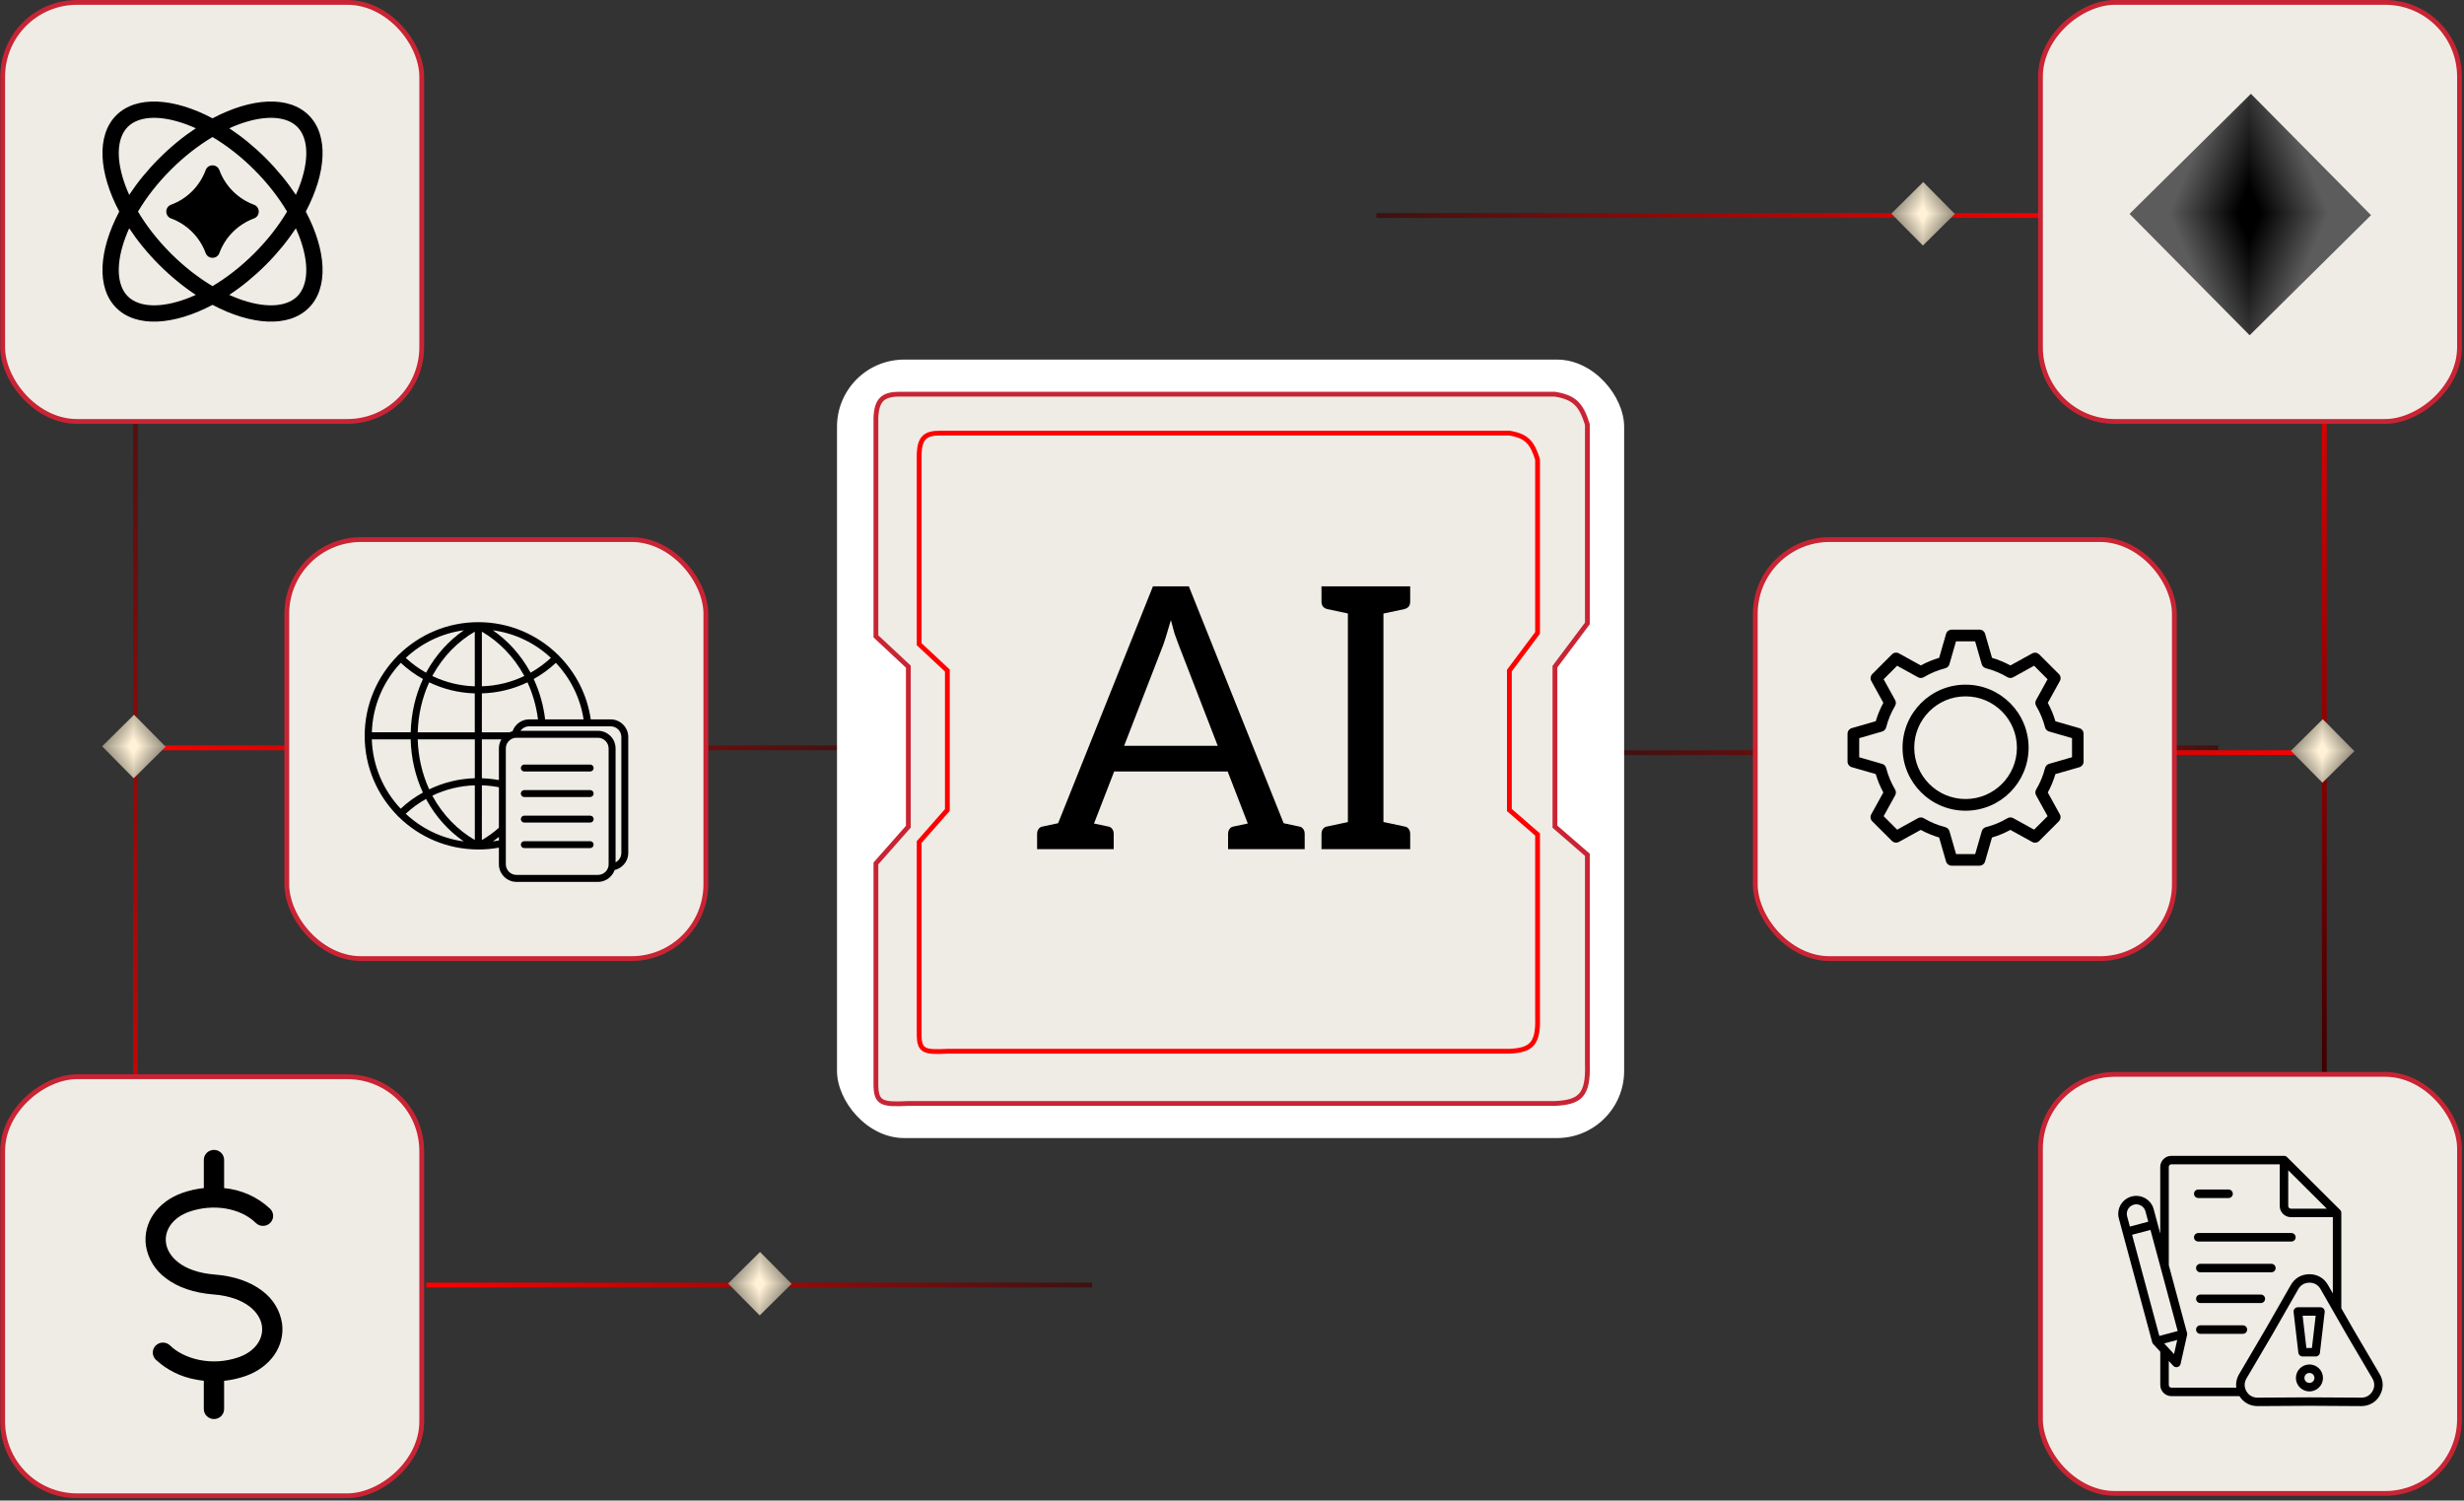 <svg width="555" height="338" viewBox="0 0 555 338" fill="none" xmlns="http://www.w3.org/2000/svg">
<rect x="0" y="0" width="555" height="338" fill="#333333" stroke="none"/>
<line x1="96" y1="289.46" x2="246" y2="289.46" stroke="url(#paint0_linear_951_1359)" stroke-width="1.08"/>
<line x1="30.518" y1="327.161" x2="30.518" y2="7" stroke="url(#paint1_linear_951_1359)" stroke-width="1.08"/>
<line x1="440.059" y1="168.46" x2="499.623" y2="168.46" stroke="url(#paint2_linear_951_1359)" stroke-width="1.08"/>
<line x1="523.54" y1="60" x2="523.54" y2="299" stroke="url(#paint3_linear_951_1359)" stroke-width="1.08"/>
<rect x="459.599" y="242.009" width="94.389" height="94.389" rx="16.744" fill="#EFECE6" stroke="#C92434" stroke-width="1.08"/>
<path d="M512.573 285.633C512.573 286.162 512.142 286.59 511.611 286.59H495.612C495.081 286.59 494.651 286.162 494.651 285.633C494.651 285.104 495.081 284.676 495.612 284.676H511.611C512.142 284.676 512.573 285.104 512.573 285.633ZM509.234 291.604H495.616C495.085 291.604 494.654 292.032 494.654 292.561C494.654 293.09 495.085 293.518 495.616 293.518H509.234C509.765 293.518 510.195 293.09 510.195 292.561C510.195 292.032 509.765 291.604 509.234 291.604ZM516.118 279.658C516.649 279.658 517.08 279.23 517.08 278.701C517.08 278.172 516.649 277.744 516.118 277.744H495.147C494.615 277.744 494.185 278.172 494.185 278.701C494.185 279.23 494.615 279.658 495.147 279.658H516.118ZM506.158 299.492C506.158 298.964 505.728 298.535 505.196 298.535H495.612C495.081 298.535 494.651 298.964 494.651 299.492C494.651 300.021 495.081 300.45 495.612 300.45H505.196C505.728 300.45 506.158 300.021 506.158 299.492ZM536.035 314.34C535.15 315.861 533.634 316.729 531.873 316.729H531.846L520.179 316.66L508.521 316.729H508.493C506.791 316.729 505.317 315.915 504.421 314.487H489.108C487.716 314.487 486.587 313.36 486.587 311.978V304.471L484.993 302.746C484.985 302.738 484.978 302.726 484.97 302.719C484.958 302.703 484.947 302.692 484.935 302.676C484.923 302.661 484.916 302.649 484.904 302.634C484.896 302.622 484.888 302.611 484.881 302.599C484.869 302.584 484.861 302.564 484.85 302.545C484.846 302.537 484.838 302.526 484.834 302.518C484.826 302.499 484.815 302.479 484.807 302.46C484.803 302.452 484.799 302.441 484.795 302.433C484.788 302.414 484.78 302.391 484.776 302.371C484.772 302.364 484.772 302.356 484.768 302.348L484.764 302.337V302.333L477.259 274.462C476.681 272.309 477.969 270.09 480.129 269.511C482.294 268.936 484.524 270.217 485.102 272.367L485.97 275.597C485.974 275.605 485.978 275.613 485.978 275.624C485.982 275.632 485.982 275.643 485.982 275.651L486.579 277.863V262.864C486.579 261.478 487.712 260.355 489.1 260.355H514.446H514.477H514.516C514.555 260.359 514.59 260.363 514.629 260.371H514.64C514.683 260.378 514.722 260.39 514.76 260.405C514.768 260.409 514.776 260.413 514.784 260.413C514.823 260.429 514.857 260.444 514.892 260.459C514.896 260.459 514.9 260.463 514.9 260.463C514.939 260.483 514.974 260.506 515.009 260.529C515.016 260.533 515.024 260.54 515.032 260.544C515.067 260.571 515.098 260.598 515.129 260.629L527.09 272.532C527.122 272.563 527.149 272.594 527.176 272.629C527.18 272.637 527.187 272.644 527.191 272.652C527.215 272.687 527.238 272.722 527.257 272.76C527.257 272.764 527.261 272.764 527.261 272.768C527.281 272.803 527.296 272.841 527.308 272.876C527.312 272.884 527.312 272.891 527.315 272.899C527.331 272.938 527.343 272.98 527.35 273.023V273.026C527.358 273.065 527.362 273.104 527.366 273.142V273.177V273.208V294.698L530.123 299.515L536.011 309.527C536.907 311.055 536.911 312.808 536.023 314.332L536.035 314.34ZM515.412 271.657C515.412 271.989 515.684 272.255 516.013 272.255H524.096L515.412 263.613L515.412 271.657ZM489.69 305.012L490.403 301.831L487.475 302.615L489.69 305.012ZM490.512 299.824L486.63 285.405C486.626 285.393 486.626 285.385 486.622 285.374L484.376 277.041L480.242 278.141L486.378 300.928L490.512 299.824ZM479.117 273.965L479.745 276.292L483.879 275.192L483.251 272.857C482.995 271.908 482.13 271.279 481.184 271.279C481.002 271.279 480.815 271.302 480.633 271.352C479.497 271.657 478.818 272.826 479.12 273.965L479.117 273.965ZM489.107 312.576H503.714C503.57 311.546 503.78 310.492 504.346 309.531L510.237 299.511L516.005 289.43C516.885 287.894 518.41 287.018 520.182 287.018C521.958 287.018 523.479 287.898 524.355 289.43L525.457 291.352V274.169H516.016C514.624 274.169 513.495 273.042 513.495 271.66V262.266H489.108C488.774 262.266 488.506 262.536 488.506 262.864V284.991L492.614 300.241V300.245L492.618 300.257C492.618 300.264 492.622 300.272 492.622 300.28C492.625 300.303 492.633 300.326 492.637 300.345C492.641 300.357 492.641 300.369 492.641 300.38C492.645 300.399 492.645 300.419 492.649 300.438V300.484V300.531C492.649 300.55 492.645 300.569 492.645 300.589C492.645 300.6 492.645 300.612 492.641 300.623C492.637 300.646 492.633 300.67 492.629 300.693C492.629 300.701 492.625 300.708 492.625 300.716L492.622 300.728V300.731L491.163 307.219C491.086 307.567 490.818 307.841 490.473 307.933C490.391 307.957 490.306 307.964 490.225 307.964C489.961 307.964 489.701 307.856 489.519 307.656L488.503 306.556V311.982C488.503 312.314 488.774 312.58 489.104 312.58L489.107 312.576ZM534.366 310.496L528.474 300.476L525.6 295.459C525.589 295.439 525.577 295.416 525.565 295.397L522.691 290.375C522.156 289.441 521.268 288.928 520.186 288.928C519.104 288.928 518.212 289.441 517.676 290.379L511.905 300.472L506.006 310.503C505.459 311.433 505.455 312.456 505.994 313.39C506.533 314.317 507.422 314.826 508.496 314.826H508.511L520.182 314.757L531.861 314.826C532.939 314.83 533.835 314.32 534.378 313.39C534.917 312.46 534.917 311.437 534.37 310.503L534.366 310.496ZM495.146 269.858H501.968C502.5 269.858 502.93 269.43 502.93 268.901C502.93 268.372 502.5 267.944 501.968 267.944H495.146C494.615 267.944 494.184 268.372 494.184 268.901C494.184 269.43 494.615 269.858 495.146 269.858ZM523.385 294.784C523.567 294.988 523.653 295.259 523.622 295.529L522.551 304.707C522.497 305.189 522.086 305.552 521.597 305.552H518.642C518.153 305.552 517.746 305.189 517.688 304.707L516.617 295.529C516.586 295.259 516.671 294.988 516.854 294.784C517.036 294.579 517.296 294.463 517.571 294.463H522.664C522.939 294.463 523.199 294.579 523.381 294.784H523.385ZM521.589 296.374H518.653L519.499 303.642H520.744L521.589 296.374ZM523.234 310.385C523.234 312.06 521.869 313.422 520.185 313.422C518.502 313.422 517.137 312.06 517.137 310.385C517.137 308.713 518.506 307.351 520.185 307.351C521.865 307.351 523.234 308.71 523.234 310.385ZM521.314 310.385C521.314 309.767 520.81 309.262 520.185 309.262C519.561 309.262 519.057 309.763 519.057 310.385C519.057 311.006 519.565 311.508 520.185 311.508C520.806 311.508 521.314 311.002 521.314 310.385Z" fill="black"/>
<line x1="31.059" y1="168.46" x2="197.059" y2="168.46" stroke="url(#paint4_linear_951_1359)" stroke-width="1.08"/>
<line x1="523.059" y1="169.54" x2="364.059" y2="169.54" stroke="url(#paint5_linear_951_1359)" stroke-width="1.08"/>
<line x1="469.008" y1="48.54" x2="310.008" y2="48.54" stroke="url(#paint6_linear_951_1359)" stroke-width="1.08"/>
<rect x="188.527" y="81" width="177.3" height="175.352" rx="15.123" fill="white"/>
<path d="M197.293 143.347L204.599 150.167V186.211L197.293 194.492V244.175C197.293 248.558 198.652 248.859 204.599 248.558H350.238C355.884 248.293 357.763 246.729 357.545 239.791V192.543L350.238 186.211V150.167L357.545 140.425V95.613C356.173 91.234 354.732 89.524 350.238 88.793C350.238 88.793 206.374 88.806 202.651 88.793C198.928 88.781 197.435 90.028 197.293 94.151V143.347Z" fill="#EFECE6" stroke="#C92434" stroke-width="1.08"/>
<path d="M207.035 145.104L213.386 151.047V182.46L207.035 189.676V232.974C207.035 236.795 208.217 237.057 213.386 236.795H339.977C344.884 236.563 346.517 235.2 346.328 229.154V187.978L339.977 182.46V151.047L346.328 142.558V103.504C345.135 99.689 343.883 98.198 339.977 97.561C339.977 97.561 214.928 97.572 211.692 97.561C208.456 97.551 207.159 98.637 207.035 102.231V145.104Z" stroke="#FF0000" stroke-width="1.08"/>
<path d="M235.995 191.28L259.691 132.082H267.782L291.477 191.28H285.285C284.57 191.28 283.992 191.115 283.551 190.784C283.111 190.399 282.781 189.931 282.561 189.381L265.47 145.209C265.195 144.439 264.892 143.613 264.562 142.732C264.287 141.797 264.011 140.778 263.736 139.678C263.406 140.778 263.103 141.797 262.828 142.732C262.553 143.668 262.278 144.521 262.002 145.292L244.912 189.381C244.747 189.876 244.416 190.316 243.921 190.702C243.481 191.087 242.903 191.28 242.187 191.28H235.995ZM242.104 191.28V186.161H246.48V191.28H242.104ZM249.453 173.776L251.682 167.997H276.038L278.267 173.776H249.453ZM281.24 191.28V186.161H285.615V191.28H281.24ZM233.6 191.28V187.895C233.6 187.399 233.711 187.014 233.931 186.739C234.151 186.408 234.481 186.216 234.921 186.161L241.114 184.84L242.022 191.28H233.6ZM242.435 191.28L243.343 184.84L249.535 186.161C249.976 186.216 250.306 186.408 250.526 186.739C250.746 187.014 250.856 187.399 250.856 187.895V191.28H242.435ZM276.616 191.28V187.895C276.616 187.399 276.726 187.014 276.946 186.739C277.166 186.408 277.497 186.216 277.937 186.161L284.129 184.84L285.038 191.28H276.616ZM285.45 191.28L286.359 184.84L292.551 186.161C292.991 186.216 293.321 186.408 293.542 186.739C293.762 187.014 293.872 187.399 293.872 187.895V191.28H285.45ZM303.603 191.28V132.082H311.611V191.28H303.603ZM297.658 191.28V187.895C297.658 187.399 297.768 187.014 297.988 186.739C298.209 186.408 298.539 186.216 298.979 186.161L305.171 184.84L306.08 191.28H297.658ZM309.217 191.28L310.125 184.84L316.317 186.161C316.758 186.216 317.088 186.408 317.308 186.739C317.528 187.014 317.638 187.399 317.638 187.895V191.28H309.217ZM306.08 132.082L305.171 138.522L298.979 137.201C298.539 137.091 298.209 136.898 297.988 136.623C297.768 136.347 297.658 135.962 297.658 135.467V132.082H306.08ZM317.638 132.082V135.467C317.638 135.962 317.528 136.347 317.308 136.623C317.088 136.898 316.758 137.091 316.317 137.201L310.125 138.522L309.217 132.082H317.638Z" fill="black"/>
<rect x="64.599" y="121.54" width="94.389" height="94.389" rx="16.744" fill="#EFECE6" stroke="#C92434" stroke-width="1.08"/>
<path d="M141.198 164.468C140.99 163.993 140.708 163.57 140.346 163.207C140.236 163.097 140.117 162.993 139.989 162.894C139.708 162.665 139.41 162.48 139.085 162.352C138.862 162.257 138.633 162.181 138.401 162.138C138.12 162.062 137.836 162.042 137.54 162.042H133.064C132.269 156.519 129.695 151.571 125.961 147.779C125.953 147.779 125.953 147.77 125.953 147.77C125.938 147.756 125.915 147.732 125.9 147.718C125.877 147.68 125.863 147.643 125.834 147.614C125.796 147.576 125.753 147.561 125.715 147.532C125.7 147.518 125.677 147.495 125.663 147.48L125.654 147.472C121.03 142.943 114.716 140.146 107.747 140.146H107.738H107.73H107.721H107.712H107.703C100.743 140.155 94.426 142.958 89.811 147.477L89.803 147.486C89.788 147.501 89.774 147.515 89.759 147.53C89.721 147.559 89.678 147.573 89.64 147.605C89.603 147.643 89.588 147.68 89.565 147.724C89.556 147.732 89.542 147.747 89.536 147.753C89.527 147.753 89.527 147.761 89.527 147.761C84.967 152.403 82.141 158.746 82.141 165.752C82.141 172.745 84.967 179.088 89.524 183.72C89.524 183.72 89.524 183.729 89.533 183.729C89.562 183.787 89.608 183.839 89.652 183.885C89.695 183.929 89.756 183.975 89.808 184.004C89.808 184.013 89.817 184.013 89.817 184.013C94.432 188.541 100.749 191.339 107.704 191.345C107.719 191.345 107.727 191.353 107.742 191.353H107.756C109.33 191.353 110.873 191.211 112.371 190.939V194.678C112.371 195.212 112.476 195.739 112.685 196.221C112.893 196.696 113.175 197.111 113.537 197.476C113.899 197.847 114.331 198.128 114.798 198.328C115.288 198.543 115.807 198.647 116.34 198.647L134.685 198.644C135.227 198.644 135.746 198.54 136.236 198.325C136.703 198.125 137.126 197.85 137.491 197.473C137.854 197.111 138.143 196.693 138.343 196.218C138.372 196.128 138.41 196.061 138.439 195.974C139.21 195.797 139.909 195.394 140.457 194.794C141.141 194.064 141.512 193.101 141.512 192.107V166.013C141.512 165.486 141.407 164.958 141.198 164.468ZM115.447 164.715C115.224 164.773 115.009 164.842 114.8 164.929C114.777 164.938 114.763 164.944 114.734 164.958H108.536L108.539 156.186C112.13 156.076 115.589 155.244 118.81 153.693C120.013 156.305 120.813 159.126 121.178 162.042H119.195C117.488 162.042 115.998 163.141 115.447 164.715ZM112.374 186.457C111.18 187.513 109.904 188.44 108.536 189.226L108.539 176.9C109.846 176.937 111.122 177.085 112.377 177.329L112.374 186.457ZM108.539 142.28C112.412 144.535 115.656 147.875 117.963 152.004C118.007 152.093 118.059 152.18 118.105 152.27C115.099 153.711 111.887 154.488 108.538 154.592L108.539 142.28ZM106.95 154.598C103.602 154.494 100.39 153.714 97.383 152.276C97.427 152.186 97.473 152.099 97.516 152.009C99.824 147.861 103.074 144.53 106.941 142.286L106.944 154.598L106.95 154.598ZM96.67 153.694C99.899 155.244 103.349 156.076 106.941 156.187V164.959H94.09C94.2 161.019 95.075 157.176 96.67 153.694ZM106.95 166.547V175.296C103.358 175.407 99.9 176.247 96.679 177.798H96.67C95.076 174.325 94.2 170.481 94.087 166.547L106.95 166.547ZM106.95 176.899V189.211C103.077 186.971 99.833 183.637 97.526 179.497C97.473 179.407 97.436 179.311 97.384 179.221C100.39 177.784 103.596 177.004 106.95 176.899ZM112.687 167.037C112.478 167.527 112.374 168.04 112.374 168.588V175.714C111.119 175.485 109.834 175.351 108.536 175.305L108.539 166.547H112.939C112.844 166.704 112.754 166.866 112.687 167.037ZM120.218 152.965C120.218 152.957 120.21 152.957 120.21 152.951C122.027 151.942 123.697 150.716 125.21 149.307C125.219 149.316 125.219 149.316 125.225 149.321C128.46 152.765 130.701 157.166 131.452 162.042H122.787C122.41 158.88 121.54 155.809 120.218 152.965ZM124.086 148.188C122.697 149.478 121.16 150.6 119.505 151.528C119.462 151.432 119.409 151.328 119.349 151.232C117.241 147.463 114.397 144.3 111.008 141.97C116.027 142.651 120.554 144.883 124.086 148.188ZM104.457 141.975H104.471C101.094 144.306 98.239 147.446 96.122 151.243C96.07 151.339 96.026 151.437 95.974 151.533C94.313 150.605 92.782 149.484 91.394 148.194C94.928 144.897 99.439 142.657 104.448 141.975L104.457 141.975ZM90.26 149.321C90.269 149.313 90.269 149.313 90.275 149.307C91.788 150.716 93.458 151.942 95.27 152.942C93.548 156.653 92.614 160.75 92.51 164.95L83.758 164.953C83.944 158.917 86.379 153.449 90.26 149.321ZM92.501 166.547C92.606 170.733 93.539 174.829 95.255 178.531H95.247C93.435 179.526 91.759 180.749 90.252 182.167C86.379 178.056 83.943 172.577 83.749 166.538H92.501L92.501 166.547ZM104.442 189.53C99.433 188.846 94.913 186.6 91.388 183.303C92.777 182.005 94.304 180.883 95.974 179.964C96.026 180.068 96.079 180.173 96.131 180.277C98.238 184.069 101.097 187.217 104.471 189.539H104.448L104.442 189.53ZM111.026 189.53C111.487 189.212 111.939 188.878 112.377 188.527V189.307C111.93 189.397 111.478 189.472 111.026 189.53ZM137.096 194.673C137.096 196.001 136.012 197.077 134.684 197.077L116.345 197.079C115.018 197.079 113.934 196.004 113.934 194.676V168.589C113.934 167.727 114.386 166.971 115.061 166.556C115.424 166.319 115.861 166.185 116.345 166.185H134.676C136.003 166.185 137.087 167.269 137.087 168.597V194.674L137.096 194.673ZM139.952 192.108C139.952 193.021 139.424 193.835 138.653 194.244V168.589C138.653 168.099 138.563 167.632 138.401 167.185C138.386 167.142 138.372 167.075 138.343 167.038C138.143 166.571 137.862 166.148 137.491 165.782C137.128 165.42 136.705 165.13 136.235 164.93C135.746 164.716 135.227 164.617 134.685 164.617H117.235C117.682 163.994 118.401 163.608 119.201 163.608H137.54C137.844 163.608 138.134 163.666 138.401 163.765C139.305 164.107 139.952 164.988 139.952 166.014L139.952 192.108Z" fill="black"/>
<path d="M132.935 177.975H118.092C117.663 177.975 117.312 178.323 117.312 178.755C117.312 178.793 117.312 178.831 117.321 178.865C117.365 179.193 117.626 179.451 117.944 179.518C117.988 179.526 118.049 179.532 118.092 179.532H132.932C133.361 179.532 133.712 179.184 133.712 178.752C133.712 178.326 133.364 177.975 132.935 177.975Z" fill="black"/>
<path d="M133.096 172.238C133.038 172.229 132.991 172.223 132.939 172.223H118.096C118.038 172.223 117.992 172.232 117.94 172.238C117.592 172.313 117.316 172.632 117.316 173.003C117.316 173.432 117.664 173.783 118.096 173.783H132.933C133.362 173.783 133.713 173.435 133.713 173.003C133.71 172.626 133.443 172.307 133.096 172.238Z" fill="black"/>
<path d="M132.933 183.727H125.964V183.712C125.964 183.721 125.955 183.721 125.955 183.727H118.096C117.667 183.727 117.316 184.075 117.316 184.507C117.316 184.936 117.664 185.287 118.096 185.287H132.939C133.368 185.287 133.719 184.939 133.719 184.507C133.719 184.078 133.362 183.727 132.933 183.727Z" fill="black"/>
<path d="M132.933 189.478H118.096C117.667 189.478 117.316 189.826 117.316 190.258C117.316 190.687 117.664 191.038 118.096 191.038H132.93C133.359 191.038 133.71 190.69 133.71 190.258C133.71 189.829 133.362 189.478 132.933 189.478Z" fill="black"/>
<rect x="489.757" y="215.929" width="94.389" height="94.389" rx="16.744" transform="rotate(180 489.757 215.929)" fill="#EFECE6" stroke="#C92434" stroke-width="1.08"/>
<path fill-rule="evenodd" clip-rule="evenodd" d="M448.686 148.18C449.405 148.392 450.111 148.641 450.801 148.928C451.495 149.215 452.172 149.539 452.824 149.896L457.752 147.179C458.276 146.892 458.911 147 459.314 147.403L463.752 151.836C464.196 152.281 464.255 152.967 463.931 153.473L461.251 158.326C461.608 158.983 461.932 159.656 462.219 160.35C462.505 161.04 462.755 161.746 462.967 162.465L468.368 164.023C468.958 164.193 469.332 164.742 469.315 165.327V171.556C469.315 172.154 468.916 172.657 468.368 172.815L462.967 174.373C462.755 175.091 462.505 175.798 462.219 176.488C461.932 177.181 461.608 177.855 461.251 178.511L463.968 183.439C464.255 183.962 464.147 184.598 463.744 185.001L459.31 189.438C458.866 189.883 458.18 189.941 457.673 189.617L452.82 186.937C452.168 187.295 451.491 187.619 450.797 187.905C450.103 188.192 449.397 188.441 448.682 188.653L447.124 194.05C446.954 194.64 446.405 195.014 445.819 194.998H439.591C438.993 194.998 438.49 194.599 438.332 194.05L436.774 188.649C436.055 188.437 435.349 188.188 434.659 187.901C433.965 187.614 433.292 187.29 432.636 186.933L427.708 189.65C427.185 189.937 426.549 189.829 426.146 189.426L421.708 184.993C421.264 184.548 421.206 183.863 421.53 183.356L424.209 178.503C423.852 177.85 423.528 177.173 423.241 176.479C422.955 175.785 422.705 175.083 422.494 174.364L417.096 172.806C416.506 172.636 416.132 172.088 416.149 171.502V165.273C416.149 164.675 416.548 164.172 417.096 164.014L422.498 162.456C422.71 161.738 422.959 161.031 423.246 160.342C423.532 159.648 423.856 158.975 424.214 158.318L421.496 153.39C421.21 152.867 421.318 152.231 421.721 151.828L426.154 147.391C426.599 146.946 427.284 146.888 427.791 147.212L432.644 149.892C433.301 149.535 433.974 149.21 434.667 148.924C435.361 148.637 436.063 148.388 436.782 148.176L438.34 142.779C438.507 142.205 439.03 141.831 439.599 141.831V141.827H445.873C446.513 141.827 447.045 142.284 447.165 142.891L448.69 148.18L448.686 148.18ZM442.732 154.221C438.81 154.221 435.262 155.813 432.694 158.38C430.126 160.948 428.535 164.501 428.535 168.419C428.535 172.341 430.126 175.889 432.694 178.457C435.262 181.025 438.814 182.616 442.732 182.616C446.654 182.616 450.203 181.025 452.77 178.457C455.338 175.889 456.929 172.337 456.929 168.419C456.929 164.496 455.338 160.948 452.77 158.38C450.203 155.813 446.65 154.221 442.732 154.221ZM450.909 160.242C448.815 158.148 445.923 156.856 442.732 156.856C439.537 156.856 436.645 158.152 434.555 160.242C432.461 162.336 431.169 165.228 431.169 168.419C431.169 171.614 432.465 174.506 434.555 176.596C436.649 178.69 439.541 179.982 442.732 179.982C445.927 179.982 448.819 178.685 450.909 176.596C453.003 174.501 454.295 171.61 454.295 168.419C454.295 165.224 452.999 162.332 450.909 160.242ZM449.795 151.354C449.002 151.026 448.171 150.748 447.311 150.528V150.523C446.875 150.411 446.505 150.079 446.372 149.614L444.884 144.461H440.58L439.126 149.497C439.034 149.983 438.669 150.399 438.158 150.528C437.297 150.748 436.467 151.022 435.673 151.354C434.867 151.691 434.086 152.081 433.342 152.522C432.951 152.763 432.449 152.792 432.021 152.555L427.317 149.958L424.276 153L426.873 157.703C427.089 158.098 427.097 158.588 426.852 159.004C426.407 159.756 426.013 160.541 425.672 161.355C425.344 162.149 425.065 162.98 424.845 163.844H424.841C424.729 164.28 424.396 164.65 423.931 164.783L418.775 166.275V170.575L423.819 172.033C424.305 172.125 424.72 172.491 424.849 173.002C425.069 173.862 425.344 174.693 425.676 175.49C426.013 176.296 426.403 177.077 426.844 177.821C427.085 178.212 427.114 178.715 426.877 179.142L424.28 183.846L427.321 186.887L432.025 184.29C432.42 184.074 432.91 184.066 433.325 184.311C434.077 184.756 434.863 185.155 435.677 185.491C436.471 185.82 437.302 186.098 438.166 186.318V186.322C438.602 186.434 438.972 186.767 439.105 187.232L440.596 192.388H444.897L446.355 187.344C446.447 186.858 446.812 186.443 447.323 186.314C448.187 186.094 449.014 185.815 449.812 185.487C450.618 185.151 451.399 184.76 452.143 184.32C452.533 184.079 453.036 184.05 453.464 184.286L458.168 186.883L461.209 183.842L458.612 179.138C458.396 178.744 458.388 178.253 458.633 177.838C459.078 177.086 459.476 176.301 459.813 175.486C460.141 174.693 460.42 173.862 460.64 172.997H460.644C460.756 172.561 461.089 172.191 461.554 172.058L466.71 170.567V166.266L461.666 164.808C461.18 164.717 460.764 164.351 460.636 163.84C460.415 162.98 460.137 162.149 459.809 161.355C459.472 160.549 459.082 159.768 458.641 159.024C458.4 158.634 458.371 158.131 458.608 157.703L461.205 153L458.163 149.958L453.46 152.555C453.065 152.771 452.575 152.78 452.159 152.534C451.407 152.09 450.622 151.691 449.804 151.354L449.795 151.354Z" fill="black"/>
<rect x="94.991" y="94.929" width="94.389" height="94.389" rx="16.744" transform="rotate(180 94.991 94.929)" fill="#EFECE6" stroke="#C92434" stroke-width="1.08"/>
<path fill-rule="evenodd" clip-rule="evenodd" d="M26.861 47.66C22.241 38.944 21.665 30.495 26.185 25.975C30.705 21.455 39.155 22.031 47.87 26.651C56.585 22.031 65.035 21.455 69.555 25.975C74.075 30.495 73.498 38.944 68.878 47.66C73.498 56.375 74.075 64.825 69.555 69.345C65.035 73.865 56.585 73.288 47.87 68.668C39.155 73.288 30.705 73.865 26.185 69.345C21.665 64.825 22.241 56.375 26.861 47.66ZM29.103 43.893C28.469 42.492 27.96 41.12 27.58 39.799C25.991 34.267 26.846 30.511 28.784 28.573C30.721 26.636 34.478 25.78 40.009 27.37C41.33 27.75 42.702 28.258 44.103 28.893C41.289 30.753 38.502 33.019 35.866 35.656C33.229 38.292 30.963 41.079 29.103 43.893ZM31.077 47.66C32.956 44.5 35.43 41.289 38.464 38.254C41.499 35.22 44.71 32.746 47.87 30.866C51.03 32.746 54.241 35.22 57.275 38.254C60.31 41.289 62.784 44.5 64.663 47.66C62.784 50.819 60.31 54.03 57.275 57.065C54.241 60.1 51.03 62.574 47.87 64.453C44.71 62.574 41.499 60.1 38.464 57.065C35.43 54.03 32.956 50.819 31.077 47.66ZM44.103 66.427C42.702 67.061 41.33 67.57 40.009 67.949C34.478 69.539 30.721 68.684 28.784 66.746C26.846 64.808 25.991 61.052 27.58 55.52C27.96 54.199 28.469 52.828 29.103 51.426C30.963 54.24 33.229 57.028 35.866 59.664C38.502 62.3 41.289 64.566 44.103 66.427ZM51.637 66.427C53.038 67.061 54.409 67.57 55.73 67.949C61.262 69.539 65.018 68.684 66.956 66.746C68.894 64.808 69.749 61.052 68.159 55.52C67.78 54.199 67.271 52.828 66.637 51.426C64.776 54.241 62.51 57.028 59.874 59.664C57.238 62.3 54.451 64.566 51.637 66.427ZM66.637 43.893C67.271 42.492 67.78 41.12 68.159 39.799C69.749 34.267 68.894 30.511 66.956 28.574C65.018 26.636 61.262 25.781 55.73 27.37C54.409 27.75 53.038 28.258 51.637 28.893C54.451 30.753 57.238 33.019 59.874 35.656C62.51 38.292 64.776 41.079 66.637 43.893Z" fill="black"/>
<path d="M46.322 38.323C46.853 36.888 48.883 36.888 49.414 38.323C50.75 41.932 53.596 44.778 57.205 46.114C58.64 46.645 58.64 48.675 57.205 49.206C53.596 50.541 50.75 53.387 49.414 56.996C48.883 58.431 46.853 58.431 46.322 56.996C44.987 53.387 42.141 50.541 38.532 49.206C37.097 48.675 37.097 46.645 38.532 46.114C42.141 44.778 44.987 41.932 46.322 38.323Z" fill="black"/>
<rect x="94.991" y="242.54" width="94.389" height="94.389" rx="16.744" transform="rotate(90 94.991 242.54)" fill="#EFECE6" stroke="#C92434" stroke-width="1.08"/>
<path d="M63.529 298.104C64.218 303.226 60.913 307.989 55.3 309.955L55.297 309.958C53.74 310.502 52.121 310.864 50.479 311.032V317.4C50.479 318.641 49.454 319.647 48.194 319.647C46.934 319.647 45.908 318.641 45.908 317.4V311.021C45.328 310.958 44.75 310.873 44.173 310.76C40.762 310.174 37.598 308.608 35.084 306.263C34.191 305.384 34.191 303.957 35.084 303.081C35.977 302.202 37.424 302.202 38.317 303.081C41.315 306.032 47.586 307.885 53.766 305.719C57.348 304.463 59.402 301.701 59.002 298.694C58.611 295.775 55.498 292.16 48.015 291.571C43.724 291.236 40.043 289.978 37.369 287.933L37.372 287.93C34.936 286.154 33.318 283.501 32.864 280.553C32.175 275.431 35.48 270.668 41.093 268.699C42.653 268.154 44.268 267.787 45.913 267.612V261.268C45.913 260.025 46.936 259.018 48.199 259.018C49.459 259.018 50.482 260.025 50.482 261.268V267.624C54.377 267.983 58.031 269.628 60.855 272.293C61.748 273.169 61.748 274.596 60.855 275.475C59.962 276.354 58.515 276.354 57.622 275.475C54.188 272.094 48.022 271.058 42.626 272.947C39.044 274.202 36.99 276.964 37.39 279.972C37.781 282.891 40.894 286.506 48.377 287.095C52.669 287.432 56.349 288.687 59.023 290.733L59.02 290.736C61.453 292.509 63.075 295.159 63.529 298.104Z" fill="black"/>
<g clip-path="url(#paint7_diamond_951_1359_clip_path)" data-figma-skip-parse="true"><g transform="matrix(-3.85054e-10 0.011 -0.007 0 30.081 168.083)"><rect x="0" y="0" width="766.601" height="1235.96" fill="url(#paint7_diamond_951_1359)" opacity="1" shape-rendering="crispEdges"/><rect x="0" y="0" width="766.601" height="1235.96" transform="scale(1 -1)" fill="url(#paint7_diamond_951_1359)" opacity="1" shape-rendering="crispEdges"/><rect x="0" y="0" width="766.601" height="1235.96" transform="scale(-1 1)" fill="url(#paint7_diamond_951_1359)" opacity="1" shape-rendering="crispEdges"/><rect x="0" y="0" width="766.601" height="1235.96" transform="scale(-1)" fill="url(#paint7_diamond_951_1359)" opacity="1" shape-rendering="crispEdges"/></g></g><rect x="37.309" y="168.193" width="10.119" height="10.119" transform="rotate(135.303 37.309 168.193)" data-figma-gradient-fill="{&#34;type&#34;:&#34;GRADIENT_DIAMOND&#34;,&#34;stops&#34;:[{&#34;color&#34;:{&#34;r&#34;:1.0,&#34;g&#34;:0.94901961088180542,&#34;b&#34;:0.84313726425170898,&#34;a&#34;:1.0},&#34;position&#34;:0.14347165822982788},{&#34;color&#34;:{&#34;r&#34;:0.60000002384185791,&#34;g&#34;:0.56941175460815430,&#34;b&#34;:0.50588238239288330,&#34;a&#34;:1.0},&#34;position&#34;:1.0}],&#34;stopsVar&#34;:[{&#34;color&#34;:{&#34;r&#34;:1.0,&#34;g&#34;:0.94901961088180542,&#34;b&#34;:0.84313726425170898,&#34;a&#34;:1.0},&#34;position&#34;:0.14347165822982788},{&#34;color&#34;:{&#34;r&#34;:0.60000002384185791,&#34;g&#34;:0.56941175460815430,&#34;b&#34;:0.50588238239288330,&#34;a&#34;:1.0},&#34;position&#34;:1.0}],&#34;transform&#34;:{&#34;m00&#34;:-7.7010753329886938e-07,&#34;m01&#34;:-14.166785240173340,&#34;m02&#34;:37.164882659912109,&#34;m10&#34;:22.840326309204102,&#34;m11&#34;:-1.2681780958700983e-07,&#34;m12&#34;:156.66322326660156},&#34;opacity&#34;:1.0,&#34;blendMode&#34;:&#34;NORMAL&#34;,&#34;visible&#34;:true}"/>
<g clip-path="url(#paint8_diamond_951_1359_clip_path)" data-figma-skip-parse="true"><g transform="matrix(-3.85054e-10 0.011 -0.007 0 171.081 289.083)"><rect x="0" y="0" width="766.601" height="1235.96" fill="url(#paint8_diamond_951_1359)" opacity="1" shape-rendering="crispEdges"/><rect x="0" y="0" width="766.601" height="1235.96" transform="scale(1 -1)" fill="url(#paint8_diamond_951_1359)" opacity="1" shape-rendering="crispEdges"/><rect x="0" y="0" width="766.601" height="1235.96" transform="scale(-1 1)" fill="url(#paint8_diamond_951_1359)" opacity="1" shape-rendering="crispEdges"/><rect x="0" y="0" width="766.601" height="1235.96" transform="scale(-1)" fill="url(#paint8_diamond_951_1359)" opacity="1" shape-rendering="crispEdges"/></g></g><rect x="178.309" y="289.193" width="10.119" height="10.119" transform="rotate(135.303 178.309 289.193)" data-figma-gradient-fill="{&#34;type&#34;:&#34;GRADIENT_DIAMOND&#34;,&#34;stops&#34;:[{&#34;color&#34;:{&#34;r&#34;:1.0,&#34;g&#34;:0.94901961088180542,&#34;b&#34;:0.84313726425170898,&#34;a&#34;:1.0},&#34;position&#34;:0.14347165822982788},{&#34;color&#34;:{&#34;r&#34;:0.60000002384185791,&#34;g&#34;:0.56941175460815430,&#34;b&#34;:0.50588238239288330,&#34;a&#34;:1.0},&#34;position&#34;:1.0}],&#34;stopsVar&#34;:[{&#34;color&#34;:{&#34;r&#34;:1.0,&#34;g&#34;:0.94901961088180542,&#34;b&#34;:0.84313726425170898,&#34;a&#34;:1.0},&#34;position&#34;:0.14347165822982788},{&#34;color&#34;:{&#34;r&#34;:0.60000002384185791,&#34;g&#34;:0.56941175460815430,&#34;b&#34;:0.50588238239288330,&#34;a&#34;:1.0},&#34;position&#34;:1.0}],&#34;transform&#34;:{&#34;m00&#34;:-7.7010753329886938e-07,&#34;m01&#34;:-14.166785240173340,&#34;m02&#34;:178.16488647460938,&#34;m10&#34;:22.840326309204102,&#34;m11&#34;:-1.2681780958700983e-07,&#34;m12&#34;:277.66323852539062},&#34;opacity&#34;:1.0,&#34;blendMode&#34;:&#34;NORMAL&#34;,&#34;visible&#34;:true}"/>
<g clip-path="url(#paint9_diamond_951_1359_clip_path)" data-figma-skip-parse="true"><g transform="matrix(-3.85054e-10 0.011 -0.007 0 433.089 48.083)"><rect x="0" y="0" width="766.601" height="1235.96" fill="url(#paint9_diamond_951_1359)" opacity="1" shape-rendering="crispEdges"/><rect x="0" y="0" width="766.601" height="1235.96" transform="scale(1 -1)" fill="url(#paint9_diamond_951_1359)" opacity="1" shape-rendering="crispEdges"/><rect x="0" y="0" width="766.601" height="1235.96" transform="scale(-1 1)" fill="url(#paint9_diamond_951_1359)" opacity="1" shape-rendering="crispEdges"/><rect x="0" y="0" width="766.601" height="1235.96" transform="scale(-1)" fill="url(#paint9_diamond_951_1359)" opacity="1" shape-rendering="crispEdges"/></g></g><rect x="440.316" y="48.193" width="10.119" height="10.119" transform="rotate(135.303 440.316 48.193)" data-figma-gradient-fill="{&#34;type&#34;:&#34;GRADIENT_DIAMOND&#34;,&#34;stops&#34;:[{&#34;color&#34;:{&#34;r&#34;:1.0,&#34;g&#34;:0.94901961088180542,&#34;b&#34;:0.84313726425170898,&#34;a&#34;:1.0},&#34;position&#34;:0.14347165822982788},{&#34;color&#34;:{&#34;r&#34;:0.60000002384185791,&#34;g&#34;:0.56941175460815430,&#34;b&#34;:0.50588238239288330,&#34;a&#34;:1.0},&#34;position&#34;:1.0}],&#34;stopsVar&#34;:[{&#34;color&#34;:{&#34;r&#34;:1.0,&#34;g&#34;:0.94901961088180542,&#34;b&#34;:0.84313726425170898,&#34;a&#34;:1.0},&#34;position&#34;:0.14347165822982788},{&#34;color&#34;:{&#34;r&#34;:0.60000002384185791,&#34;g&#34;:0.56941175460815430,&#34;b&#34;:0.50588238239288330,&#34;a&#34;:1.0},&#34;position&#34;:1.0}],&#34;transform&#34;:{&#34;m00&#34;:-7.7010753329886938e-07,&#34;m01&#34;:-14.166785240173340,&#34;m02&#34;:440.17269897460938,&#34;m10&#34;:22.840326309204102,&#34;m11&#34;:-1.2681780958700983e-07,&#34;m12&#34;:36.663223266601562},&#34;opacity&#34;:1.0,&#34;blendMode&#34;:&#34;NORMAL&#34;,&#34;visible&#34;:true}"/>
<g clip-path="url(#paint10_diamond_951_1359_clip_path)" data-figma-skip-parse="true"><g transform="matrix(-3.85054e-10 0.011 -0.007 0 523.081 169.083)"><rect x="0" y="0" width="766.601" height="1235.96" fill="url(#paint10_diamond_951_1359)" opacity="1" shape-rendering="crispEdges"/><rect x="0" y="0" width="766.601" height="1235.96" transform="scale(1 -1)" fill="url(#paint10_diamond_951_1359)" opacity="1" shape-rendering="crispEdges"/><rect x="0" y="0" width="766.601" height="1235.96" transform="scale(-1 1)" fill="url(#paint10_diamond_951_1359)" opacity="1" shape-rendering="crispEdges"/><rect x="0" y="0" width="766.601" height="1235.96" transform="scale(-1)" fill="url(#paint10_diamond_951_1359)" opacity="1" shape-rendering="crispEdges"/></g></g><rect x="530.309" y="169.193" width="10.119" height="10.119" transform="rotate(135.303 530.309 169.193)" data-figma-gradient-fill="{&#34;type&#34;:&#34;GRADIENT_DIAMOND&#34;,&#34;stops&#34;:[{&#34;color&#34;:{&#34;r&#34;:1.0,&#34;g&#34;:0.94901961088180542,&#34;b&#34;:0.84313726425170898,&#34;a&#34;:1.0},&#34;position&#34;:0.14347165822982788},{&#34;color&#34;:{&#34;r&#34;:0.60000002384185791,&#34;g&#34;:0.56941175460815430,&#34;b&#34;:0.50588238239288330,&#34;a&#34;:1.0},&#34;position&#34;:1.0}],&#34;stopsVar&#34;:[{&#34;color&#34;:{&#34;r&#34;:1.0,&#34;g&#34;:0.94901961088180542,&#34;b&#34;:0.84313726425170898,&#34;a&#34;:1.0},&#34;position&#34;:0.14347165822982788},{&#34;color&#34;:{&#34;r&#34;:0.60000002384185791,&#34;g&#34;:0.56941175460815430,&#34;b&#34;:0.50588238239288330,&#34;a&#34;:1.0},&#34;position&#34;:1.0}],&#34;transform&#34;:{&#34;m00&#34;:-7.7010753329886938e-07,&#34;m01&#34;:-14.166785240173340,&#34;m02&#34;:530.16485595703125,&#34;m10&#34;:22.840326309204102,&#34;m11&#34;:-1.2681780958700983e-07,&#34;m12&#34;:157.66322326660156},&#34;opacity&#34;:1.0,&#34;blendMode&#34;:&#34;NORMAL&#34;,&#34;visible&#34;:true}"/>
<rect x="459.599" y="94.929" width="94.389" height="94.389" rx="16.744" transform="rotate(-90 459.599 94.929)" fill="#EFECE6" stroke="#C92434" stroke-width="1.08"/>
<g clip-path="url(#paint11_diamond_951_1359_clip_path)" data-figma-skip-parse="true"><g transform="matrix(-7.30276e-10 0.043 0.018 1.64436e-10 506.588 48.052)"><rect x="0" y="0" width="668.022" height="1578.66" fill="url(#paint11_diamond_951_1359)" opacity="1" shape-rendering="crispEdges"/><rect x="0" y="0" width="668.022" height="1578.66" transform="scale(1 -1)" fill="url(#paint11_diamond_951_1359)" opacity="1" shape-rendering="crispEdges"/><rect x="0" y="0" width="668.022" height="1578.66" transform="scale(-1 1)" fill="url(#paint11_diamond_951_1359)" opacity="1" shape-rendering="crispEdges"/><rect x="0" y="0" width="668.022" height="1578.66" transform="scale(-1)" fill="url(#paint11_diamond_951_1359)" opacity="1" shape-rendering="crispEdges"/></g></g><rect x="534.059" y="48.469" width="38.464" height="38.464" transform="rotate(135.303 534.059 48.469)" data-figma-gradient-fill="{&#34;type&#34;:&#34;GRADIENT_DIAMOND&#34;,&#34;stops&#34;:[{&#34;color&#34;:{&#34;r&#34;:0.0,&#34;g&#34;:0.0,&#34;b&#34;:0.0,&#34;a&#34;:1.0},&#34;position&#34;:0.14347165822982788},{&#34;color&#34;:{&#34;r&#34;:0.35961532592773438,&#34;g&#34;:0.35961532592773438,&#34;b&#34;:0.35961532592773438,&#34;a&#34;:1.0},&#34;position&#34;:1.0}],&#34;stopsVar&#34;:[{&#34;color&#34;:{&#34;r&#34;:0.0,&#34;g&#34;:0.0,&#34;b&#34;:0.0,&#34;a&#34;:1.0},&#34;position&#34;:0.14347165822982788},{&#34;color&#34;:{&#34;r&#34;:0.35961532592773438,&#34;g&#34;:0.35961532592773438,&#34;b&#34;:0.35961532592773438,&#34;a&#34;:1.0},&#34;position&#34;:1.0}],&#34;transform&#34;:{&#34;m00&#34;:-1.4605518572352594e-06,&#34;m01&#34;:36.738304138183594,&#34;m02&#34;:488.21838378906250,&#34;m10&#34;:86.818695068359375,&#34;m11&#34;:3.2887291467886826e-07,&#34;m12&#34;:4.6430802345275879},&#34;opacity&#34;:1.0,&#34;blendMode&#34;:&#34;NORMAL&#34;,&#34;visible&#34;:true}"/>
<defs>
<clipPath id="paint7_diamond_951_1359_clip_path"><rect x="37.309" y="168.193" width="10.119" height="10.119" transform="rotate(135.303 37.309 168.193)"/></clipPath><clipPath id="paint8_diamond_951_1359_clip_path"><rect x="178.309" y="289.193" width="10.119" height="10.119" transform="rotate(135.303 178.309 289.193)"/></clipPath><clipPath id="paint9_diamond_951_1359_clip_path"><rect x="440.316" y="48.193" width="10.119" height="10.119" transform="rotate(135.303 440.316 48.193)"/></clipPath><clipPath id="paint10_diamond_951_1359_clip_path"><rect x="530.309" y="169.193" width="10.119" height="10.119" transform="rotate(135.303 530.309 169.193)"/></clipPath><clipPath id="paint11_diamond_951_1359_clip_path"><rect x="534.059" y="48.469" width="38.464" height="38.464" transform="rotate(135.303 534.059 48.469)"/></clipPath><linearGradient id="paint0_linear_951_1359" x1="96" y1="290.5" x2="276.472" y2="290.5" gradientUnits="userSpaceOnUse">
<stop stop-color="#FF0000"/>
<stop offset="1" stop-color="#151515"/>
</linearGradient>
<linearGradient id="paint1_linear_951_1359" x1="31.559" y1="327.161" x2="31.559" y2="7" gradientUnits="userSpaceOnUse">
<stop stop-color="#FF0000"/>
<stop offset="1" stop-color="#151515"/>
</linearGradient>
<linearGradient id="paint2_linear_951_1359" x1="440.059" y1="169.5" x2="511.724" y2="169.5" gradientUnits="userSpaceOnUse">
<stop stop-color="#FF0000"/>
<stop offset="1" stop-color="#151515"/>
</linearGradient>
<linearGradient id="paint3_linear_951_1359" x1="522.5" y1="299" x2="522.5" y2="60" gradientUnits="userSpaceOnUse">
<stop/>
<stop offset="1" stop-color="#FF0000"/>
</linearGradient>
<linearGradient id="paint4_linear_951_1359" x1="31.059" y1="169.5" x2="230.781" y2="169.5" gradientUnits="userSpaceOnUse">
<stop stop-color="#FF0000"/>
<stop offset="1" stop-color="#151515"/>
</linearGradient>
<linearGradient id="paint5_linear_951_1359" x1="523.059" y1="168.5" x2="331.758" y2="168.5" gradientUnits="userSpaceOnUse">
<stop stop-color="#FF0000"/>
<stop offset="1" stop-color="#151515"/>
</linearGradient>
<linearGradient id="paint6_linear_951_1359" x1="469.008" y1="47.5" x2="277.707" y2="47.5" gradientUnits="userSpaceOnUse">
<stop stop-color="#FF0000"/>
<stop offset="1" stop-color="#151515"/>
</linearGradient>
<linearGradient id="paint7_diamond_951_1359" x1="0" y1="0" x2="500" y2="500" gradientUnits="userSpaceOnUse">
<stop offset="0.143" stop-color="#FFF2D7"/>
<stop offset="1" stop-color="#999181"/>
</linearGradient>
<linearGradient id="paint8_diamond_951_1359" x1="0" y1="0" x2="500" y2="500" gradientUnits="userSpaceOnUse">
<stop offset="0.143" stop-color="#FFF2D7"/>
<stop offset="1" stop-color="#999181"/>
</linearGradient>
<linearGradient id="paint9_diamond_951_1359" x1="0" y1="0" x2="500" y2="500" gradientUnits="userSpaceOnUse">
<stop offset="0.143" stop-color="#FFF2D7"/>
<stop offset="1" stop-color="#999181"/>
</linearGradient>
<linearGradient id="paint10_diamond_951_1359" x1="0" y1="0" x2="500" y2="500" gradientUnits="userSpaceOnUse">
<stop offset="0.143" stop-color="#FFF2D7"/>
<stop offset="1" stop-color="#999181"/>
</linearGradient>
<linearGradient id="paint11_diamond_951_1359" x1="0" y1="0" x2="500" y2="500" gradientUnits="userSpaceOnUse">
<stop offset="0.143"/>
<stop offset="1" stop-color="#5C5C5C"/>
</linearGradient>
</defs>
</svg>
